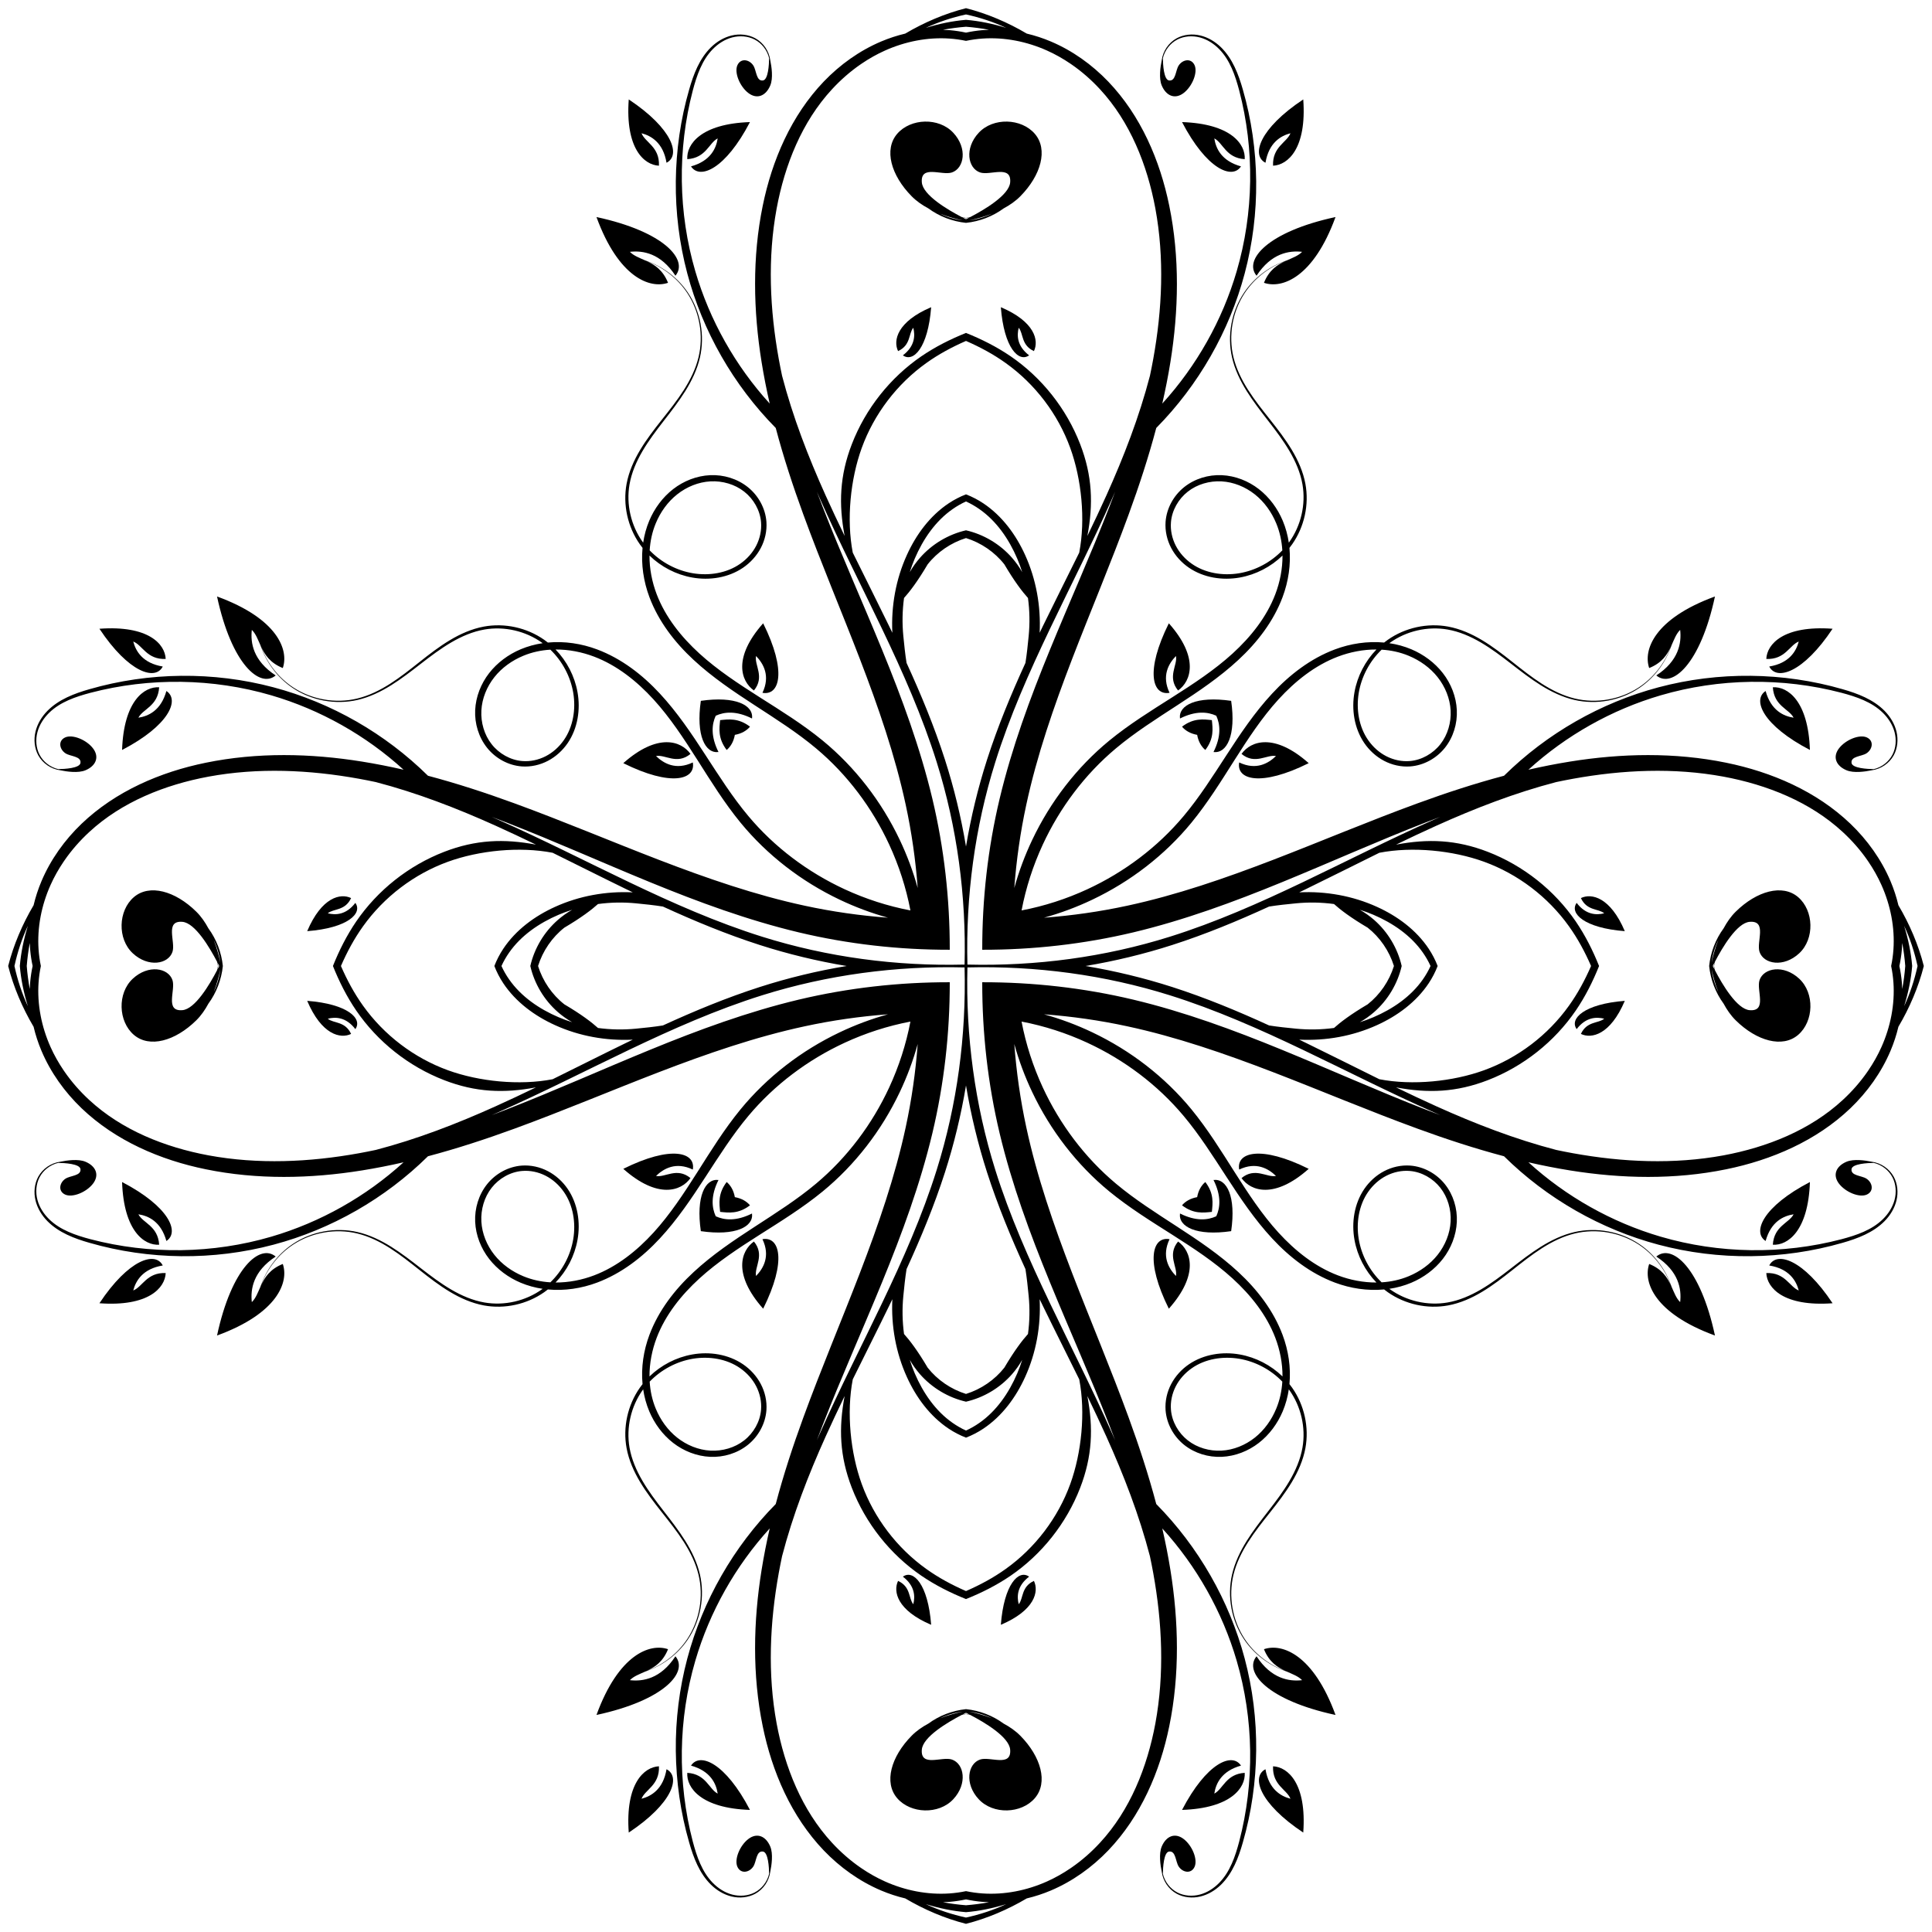 <?xml version="1.0" encoding="utf-8"?>

<!DOCTYPE svg PUBLIC "-//W3C//DTD SVG 1.1//EN" "http://www.w3.org/Graphics/SVG/1.1/DTD/svg11.dtd">
<svg version="1.1" id="Layer_1" xmlns="http://www.w3.org/2000/svg" xmlns:xlink="http://www.w3.org/1999/xlink" x="0px" y="0px"
	 viewBox="0 0 1613.667 1613.667" enable-background="new 0 0 1613.667 1613.667" xml:space="preserve">
<g>
	<path d="M1028.303,1028.303c4.212-28.954-3.682-44.191-14.746-42.742c6.647,13.284,5.576,23.194,2.306,30.302
		c-7.109,3.27-17.019,4.341-30.302-2.306C984.112,1024.621,999.349,1032.514,1028.303,1028.303z"/>
	<path d="M585.364,1028.303c28.954,4.212,44.191-3.682,42.742-14.746c-13.283,6.647-23.193,5.576-30.302,2.306
		c-3.27-7.109-4.341-17.019,2.306-30.302C589.046,984.112,581.153,999.349,585.364,1028.303z"/>
	<path d="M585.364,585.364c-4.212,28.954,3.682,44.191,14.746,42.742c-6.647-13.283-5.576-23.193-2.306-30.302
		c7.109-3.27,17.019-4.341,30.302,2.306C629.555,589.046,614.318,581.153,585.364,585.364z"/>
	<path d="M1028.303,585.364c-28.954-4.212-44.191,3.682-42.742,14.746c13.284-6.647,23.194-5.576,30.302-2.306
		c3.27,7.109,4.341,17.019-2.306,30.302C1024.621,629.555,1032.514,614.318,1028.303,585.364z"/>
	<path d="M1012.193,1012.193c0.72-7.079,1.93-15.238-5.476-24.937c-3.216,2.697-5.798,6.926-6.822,12.639
		c-5.713,1.023-9.941,3.606-12.639,6.822C996.955,1014.123,1005.114,1012.913,1012.193,1012.193z"/>
	<path d="M601.474,1012.193c7.079,0.72,15.238,1.93,24.937-5.476c-2.698-3.216-6.926-5.798-12.639-6.822
		c-1.023-5.713-3.606-9.941-6.822-12.639C599.544,996.955,600.754,1005.114,601.474,1012.193z"/>
	<path d="M601.474,601.474c-0.72,7.079-1.93,15.238,5.476,24.937c3.216-2.698,5.798-6.926,6.822-12.639
		c5.713-1.023,9.941-3.606,12.639-6.822C616.712,599.544,608.553,600.754,601.474,601.474z"/>
	<path d="M1012.193,601.474c-7.079-0.72-15.238-1.93-24.937,5.476c2.697,3.216,6.926,5.798,12.639,6.822
		c1.023,5.713,3.606,9.941,6.822,12.639C1014.123,616.712,1012.913,608.553,1012.193,601.474z"/>
	<path d="M983.968,576.709c11.009-7.808,17.639-27.556-7.716-56.112h-0
		c-19.929,40.028-13.825,60.654,0.593,58.06c-6.726-14.087-0.89-24.27,5.339-30.728
		C983.757,555.461,974.609,565.351,983.968,576.709z"/>
	<path d="M576.709,629.699c-7.808-11.009-27.556-17.639-56.112,7.716v0c40.028,19.929,60.654,13.825,58.06-0.593
		c-14.087,6.726-24.27,0.89-30.728-5.339C555.461,629.91,565.351,639.058,576.709,629.699z"/>
	<path d="M629.699,1036.958c-11.009,7.808-17.639,27.556,7.716,56.112h0
		c19.929-40.028,13.825-60.654-0.593-58.06c6.726,14.087,0.89,24.27-5.339,30.728
		C629.91,1058.206,639.058,1048.316,629.699,1036.958z"/>
	<path d="M1036.958,983.968c7.808,11.009,27.556,17.639,56.112-7.716v-0
		c-40.028-19.929-60.654-13.825-58.06,0.593c14.087-6.726,24.27-0.89,30.728,5.339
		C1058.206,983.757,1048.316,974.609,1036.958,983.968z"/>
	<path d="M1036.958,629.699c7.808-11.009,27.556-17.639,56.112,7.716v0
		c-40.028,19.929-60.654,13.825-58.06-0.593c14.087,6.726,24.27,0.89,30.728-5.339
		C1058.206,629.91,1048.316,639.058,1036.958,629.699z"/>
	<path d="M629.699,576.709c-11.009-7.808-17.639-27.556,7.716-56.112h0c19.929,40.028,13.825,60.654-0.593,58.06
		c6.726-14.087,0.89-24.27-5.339-30.728C629.91,555.461,639.058,565.351,629.699,576.709z"/>
	<path d="M576.709,983.968c-7.808,11.009-27.556,17.639-56.112-7.716v-0
		c40.028-19.929,60.654-13.825,58.06,0.593c-14.087-6.726-24.27-0.89-30.728,5.339
		C555.461,983.757,565.351,974.609,576.709,983.968z"/>
	<path d="M983.968,1036.958c11.009,7.808,17.639,27.556-7.716,56.112h-0
		c-19.929-40.028-13.825-60.654,0.593-58.06c-6.726,14.087-0.89,24.27,5.339,30.728
		C983.757,1058.206,974.609,1048.316,983.968,1036.958z"/>
	<path d="M863.561,293.25c4.28-8.811,0.841-24.584-27.623-36.665h-0c2.606,33.963,14.957,46.436,23.612,40.206
		c-10.155-7.735-10.302-16.61-8.696-23.014C854.924,278.534,852.728,288.221,863.561,293.25z"/>
	<path d="M293.25,750.106c-8.811-4.28-24.584-0.841-36.665,27.623v0c33.963-2.606,46.436-14.957,40.206-23.612
		c-7.735,10.155-16.61,10.302-23.014,8.696C278.534,758.743,288.221,760.939,293.25,750.106z"/>
	<path d="M750.106,1320.417c-4.28,8.811-0.841,24.584,27.623,36.665h0
		c-2.606-33.963-14.957-46.436-23.612-40.206c10.155,7.735,10.302,16.61,8.696,23.014
		C758.743,1335.133,760.939,1325.446,750.106,1320.417z"/>
	<path d="M1320.417,863.561c8.811,4.28,24.584,0.841,36.665-27.623v-0
		c-33.963,2.606-46.436,14.957-40.206,23.612c7.735-10.155,16.61-10.302,23.014-8.696
		C1335.133,854.924,1325.446,852.728,1320.417,863.561z"/>
	<path d="M1320.417,750.106c8.811-4.28,24.584-0.841,36.665,27.623v0
		c-33.963-2.606-46.436-14.957-40.206-23.612c7.735,10.155,16.61,10.302,23.014,8.696
		C1335.133,758.743,1325.446,760.939,1320.417,750.106z"/>
	<path d="M750.106,293.25c-4.28-8.811-0.841-24.584,27.623-36.665h0
		c-2.606,33.963-14.957,46.436-23.612,40.206c10.155-7.735,10.302-16.61,8.696-23.014
		C758.743,278.534,760.939,288.221,750.106,293.25z"/>
	<path d="M293.25,863.561c-8.811,4.28-24.584,0.841-36.665-27.623v-0
		c33.963,2.606,46.436,14.957,40.206,23.612c-7.735-10.155-16.61-10.302-23.014-8.696
		C278.534,854.924,288.221,852.728,293.25,863.561z"/>
	<path d="M863.561,1320.417c4.28,8.811,0.841,24.584-27.623,36.665h-0
		c2.606-33.963,14.957-46.436,23.612-40.206c-10.155,7.735-10.302,16.61-8.696,23.014
		C854.924,1335.133,852.728,1325.446,863.561,1320.417z"/>
	<path d="M828.636,178.479c-6.032,2.858-12.511,4.755-19.109,5.606C814.499,183.05,821.424,181.295,828.636,178.479z
		 M178.479,785.031c2.858,6.031,4.755,12.511,5.606,19.109C183.05,799.168,181.295,792.243,178.479,785.031z
		 M785.031,1435.188c6.031-2.858,12.511-4.755,19.109-5.606C799.168,1430.617,792.243,1432.372,785.031,1435.188z
		 M1435.188,828.636c-2.858-6.032-4.755-12.511-5.606-19.109C1430.617,814.499,1432.372,821.424,1435.188,828.636z
		 M1429.582,804.14c0.851-6.598,2.748-13.078,5.606-19.109C1432.372,792.243,1430.617,799.168,1429.582,804.14z
		 M804.14,184.085c-6.598-0.851-13.078-2.748-19.109-5.606C792.243,181.295,799.168,183.05,804.14,184.085z
		 M184.085,809.527c-0.851,6.598-2.748,13.078-5.606,19.109C181.295,821.424,183.05,814.499,184.085,809.527z
		 M809.527,1429.582c6.598,0.851,13.078,2.748,19.109,5.606C821.424,1432.372,814.499,1430.617,809.527,1429.582z
		 M806.833,182.246c0.944-0.168,1.884-0.358,2.82-0.568c-1.018,0.524-1.965,1.001-2.82,1.425
		c-0.855-0.424-1.801-0.9-2.82-1.425C804.949,181.888,805.889,182.077,806.833,182.246z M1431.421,806.833
		c0.168,0.944,0.358,1.884,0.568,2.82c-0.524-1.018-1.001-1.965-1.425-2.82c0.424-0.855,0.9-1.801,1.425-2.82
		C1431.779,804.949,1431.59,805.889,1431.421,806.833z M806.833,1431.421c-0.944,0.168-1.884,0.358-2.82,0.568
		c1.018-0.524,1.965-1.001,2.82-1.425c0.855,0.424,1.801,0.9,2.82,1.425
		C808.718,1431.779,807.778,1431.59,806.833,1431.421z M182.246,806.833c-0.168-0.944-0.358-1.884-0.568-2.82
		c0.524,1.018,1.001,1.965,1.425,2.82c-0.424,0.855-0.9,1.801-1.425,2.82
		C181.888,808.718,182.077,807.778,182.246,806.833z M1034.918,478.81L1034.918,478.81
		c-13.676,2.26-28.375-0.105-39.537-7.952h-0c-5.593-3.913-10.293-9.126-13.367-15.149c0,0,0,0,0-0
		c-3.074-6.017-4.549-12.876-3.992-19.541c0.792-9.913,6.218-19.383,14.064-25.535
		c7.855-6.175,18.181-9.123,28.196-8.576c10.033,0.54,19.842,4.565,27.764,10.831
		c7.934,6.271,14.029,14.831,17.914,24.239c2.974,7.161,4.606,14.794,5.08,22.558
		C1061.424,469.671,1048.542,476.538,1034.918,478.81z M478.81,578.749L478.81,578.749
		c2.26,13.676-0.105,28.375-7.952,39.537l0,0c-3.913,5.594-9.126,10.293-15.149,13.367c0,0,0,0-0,0
		c-6.017,3.074-12.876,4.549-19.541,3.992c-9.913-0.792-19.383-6.218-25.535-14.064
		c-6.175-7.855-9.123-18.181-8.576-28.196c0.54-10.033,4.565-19.842,10.831-27.764
		c6.271-7.934,14.831-14.029,24.239-17.914c7.161-2.974,14.794-4.606,22.558-5.08
		C469.671,552.243,476.538,565.125,478.81,578.749z M578.749,1134.857L578.749,1134.857
		c13.676-2.26,28.375,0.105,39.537,7.952l0,0c5.594,3.913,10.293,9.126,13.367,15.149c0,0,0,0,0,0
		c3.074,6.017,4.549,12.876,3.992,19.541c-0.792,9.913-6.218,19.383-14.064,25.535
		c-7.855,6.175-18.181,9.123-28.196,8.576c-10.033-0.54-19.842-4.565-27.764-10.831
		c-7.934-6.271-14.029-14.831-17.914-24.239c-2.974-7.161-4.606-14.794-5.08-22.558
		C552.243,1143.996,565.125,1137.129,578.749,1134.857z M1134.857,1034.918L1134.857,1034.918
		c-2.26-13.676,0.105-28.375,7.952-39.537v-0c3.913-5.593,9.126-10.293,15.149-13.367c0,0,0,0,0,0
		c6.017-3.074,12.876-4.549,19.541-3.992c9.913,0.792,19.383,6.218,25.535,14.064
		c6.175,7.855,9.123,18.181,8.576,28.196c-0.54,10.033-4.565,19.842-10.831,27.764
		c-6.271,7.934-14.831,14.029-24.239,17.914c-7.161,2.974-14.794,4.606-22.558,5.08
		C1143.996,1061.424,1137.129,1048.542,1134.857,1034.918z M1153.983,542.628c7.763,0.474,15.397,2.106,22.558,5.08
		c9.408,3.885,17.967,9.98,24.239,17.914c6.266,7.922,10.291,17.731,10.831,27.764
		c0.546,10.015-2.401,20.341-8.576,28.196c-6.152,7.846-15.622,13.272-25.535,14.064
		c-6.665,0.557-13.524-0.918-19.541-3.992c-0,0-0,0-0,0c-6.023-3.074-11.236-7.774-15.149-13.367l0,0
		c-7.847-11.162-10.212-25.862-7.952-39.537v-0C1137.129,565.125,1143.996,552.243,1153.983,542.628z
		 M542.628,459.683c0.474-7.763,2.106-15.397,5.08-22.558c3.885-9.408,9.98-17.968,17.914-24.239
		c7.922-6.266,17.731-10.291,27.764-10.831c10.015-0.546,20.341,2.401,28.196,8.576
		c7.846,6.152,13.272,15.622,14.064,25.535c0.557,6.665-0.918,13.524-3.992,19.541c0,0,0,0,0,0
		c-3.074,6.023-7.774,11.236-13.367,15.149l0,0c-11.162,7.847-25.862,10.212-39.537,7.952h-0
		C565.125,476.538,552.243,469.671,542.628,459.683z M459.683,1071.039c-7.763-0.474-15.397-2.106-22.558-5.08
		c-9.408-3.885-17.968-9.98-24.239-17.914c-6.266-7.922-10.291-17.731-10.831-27.764
		c-0.546-10.015,2.401-20.341,8.576-28.196c6.152-7.846,15.622-13.272,25.535-14.064
		c6.665-0.557,13.524,0.918,19.541,3.992c0,0,0,0,0,0c6.023,3.074,11.236,7.774,15.149,13.367v0
		c7.847,11.162,10.212,25.862,7.952,39.537l0,0C476.538,1048.542,469.671,1061.424,459.683,1071.039z
		 M1071.039,1153.983c-0.474,7.763-2.106,15.397-5.08,22.558c-3.885,9.408-9.98,17.967-17.914,24.239
		c-7.922,6.266-17.731,10.291-27.764,10.831c-10.015,0.546-20.341-2.401-28.196-8.576
		c-7.846-6.152-13.272-15.622-14.064-25.535c-0.557-6.665,0.918-13.524,3.992-19.541c0-0,0-0,0-0
		c3.074-6.023,7.774-11.236,13.367-15.149h0c11.162-7.847,25.862-10.212,39.537-7.952l0,0
		C1048.542,1137.129,1061.424,1143.996,1071.039,1153.983z M806.833,12.069c11.654,2.553,22.986,6.262,33.567,11.211
		c-11.072-3.431-22.351-5.785-33.567-6.72c-11.216,0.935-22.495,3.289-33.567,6.72
		C783.847,18.33,795.18,14.621,806.833,12.069z M12.069,806.833c2.553-11.654,6.262-22.986,11.211-33.567
		c-3.431,11.072-5.785,22.351-6.72,33.567c0.935,11.216,3.289,22.495,6.72,33.567
		C18.33,829.819,14.621,818.487,12.069,806.833z M806.833,1601.599c-11.654-2.553-22.986-6.262-33.567-11.211
		c11.072,3.431,22.351,5.785,33.567,6.72c11.216-0.935,22.495-3.289,33.567-6.72
		C829.819,1595.336,818.487,1599.046,806.833,1601.599z M1601.599,806.833c-2.553,11.654-6.262,22.986-11.211,33.567
		c3.431-11.072,5.785-22.351,6.72-33.567c-0.935-11.216-3.289-22.495-6.72-33.567
		C1595.336,783.847,1599.046,795.18,1601.599,806.833z M806.833,22.336c6.402,0.492,12.832,1.339,19.219,2.526
		c-1.995,0.07-3.989,0.191-5.98,0.368c-4.449,0.397-8.875,1.073-13.239,2.023
		c-4.365-0.95-8.79-1.626-13.239-2.023c-1.99-0.177-3.985-0.298-5.98-0.368
		C794.002,23.675,800.432,22.828,806.833,22.336z M22.336,806.833c0.492-6.402,1.339-12.832,2.526-19.219
		c0.07,1.995,0.191,3.989,0.368,5.98c0.397,4.449,1.073,8.875,2.023,13.239c-0.95,4.365-1.626,8.79-2.023,13.239
		c-0.177,1.99-0.298,3.985-0.368,5.98C23.675,819.665,22.828,813.235,22.336,806.833z M806.833,1591.33
		c-6.402-0.492-12.832-1.339-19.219-2.525c1.995-0.07,3.989-0.191,5.98-0.368
		c4.449-0.397,8.875-1.073,13.239-2.023c4.365,0.95,8.79,1.626,13.239,2.023c1.99,0.177,3.985,0.298,5.98,0.368
		C819.665,1589.992,813.235,1590.839,806.833,1591.33z M1591.33,806.833c-0.492,6.402-1.339,12.832-2.525,19.219
		c-0.07-1.995-0.191-3.989-0.368-5.98c-0.397-4.449-1.073-8.875-2.023-13.239
		c0.95-4.365,1.626-8.79,2.023-13.239c0.177-1.99,0.298-3.985,0.368-5.98
		C1589.992,794.002,1590.839,800.432,1591.33,806.833z M806.833,186.134c11.338-1.18,22.334-5.377,31.474-12.088
		c5.063-2.718,9.897-6.045,13.902-10.105c17.332-17.569,23.337-39.136,12.107-52.177
		c-11.231-13.04-34.762-13.887-46.867-0.86s-9.062,29.669,1.149,33.132c8.338,2.828,26.346-6.675,25.125,8.291
		c-0.867,10.634-21.531,22.839-33.423,29.015c-1.149,0.263-2.305,0.495-3.467,0.695
		c-1.161-0.2-2.318-0.432-3.467-0.695c-11.893-6.176-32.557-18.381-33.423-29.015
		c-1.221-14.966,16.788-5.463,25.125-8.291c10.21-3.463,13.253-20.105,1.149-33.132s-35.636-12.181-46.867,0.86
		c-11.231,13.04-5.225,34.608,12.107,52.177c4.006,4.06,8.839,7.388,13.902,10.105
		C784.499,180.757,795.495,184.954,806.833,186.134z M186.134,806.833c-1.18-11.338-5.377-22.334-12.088-31.474
		c-2.718-5.063-6.045-9.897-10.105-13.902c-17.569-17.332-39.136-23.337-52.177-12.107
		c-13.04,11.231-13.887,34.762-0.86,46.867s29.669,9.062,33.132-1.149c2.828-8.338-6.675-26.346,8.291-25.125
		c10.634,0.867,22.839,21.531,29.015,33.423c0.263,1.149,0.495,2.305,0.695,3.467
		c-0.2,1.161-0.432,2.318-0.695,3.467c-6.176,11.893-18.381,32.557-29.015,33.423
		c-14.966,1.221-5.463-16.788-8.291-25.125c-3.463-10.21-20.105-13.253-33.132-1.149s-12.181,35.636,0.86,46.867
		c13.04,11.231,34.608,5.225,52.177-12.107c4.06-4.006,7.388-8.839,10.105-13.902
		C180.757,829.168,184.954,818.171,186.134,806.833z M806.833,1427.533c-11.338,1.18-22.334,5.377-31.474,12.088
		c-5.063,2.718-9.897,6.045-13.902,10.105c-17.332,17.569-23.337,39.136-12.107,52.177s34.762,13.887,46.867,0.86
		s9.062-29.669-1.149-33.132c-8.338-2.828-26.346,6.675-25.125-8.291c0.867-10.634,21.531-22.839,33.423-29.015
		c1.149-0.263,2.305-0.495,3.467-0.695c1.161,0.2,2.318,0.432,3.467,0.695
		c11.893,6.176,32.557,18.382,33.423,29.015c1.221,14.966-16.788,5.463-25.125,8.291
		c-10.21,3.463-13.253,20.105-1.149,33.132s35.636,12.181,46.867-0.86s5.225-34.608-12.107-52.177
		c-4.006-4.06-8.839-7.388-13.902-10.105C829.168,1432.91,818.171,1428.713,806.833,1427.533z M1427.533,806.833
		c1.18,11.338,5.377,22.334,12.088,31.474c2.718,5.063,6.045,9.897,10.105,13.902
		c17.569,17.332,39.136,23.337,52.177,12.107s13.887-34.762,0.86-46.867s-29.669-9.062-33.132,1.149
		c-2.828,8.338,6.675,26.346-8.291,25.125c-10.634-0.867-22.839-21.531-29.015-33.423
		c-0.263-1.149-0.495-2.305-0.695-3.467c0.2-1.161,0.432-2.318,0.695-3.467
		c6.176-11.893,18.382-32.557,29.015-33.423c14.966-1.221,5.463,16.788,8.291,25.125
		c3.463,10.21,20.105,13.253,33.132,1.149s12.181-35.636-0.86-46.867s-34.608-5.225-52.177,12.107
		c-4.06,4.006-7.388,8.839-10.105,13.902C1432.91,784.499,1428.713,795.495,1427.533,806.833z M806.833,34.13
		c4.552-0.956,9.168-1.597,13.796-1.917c18.36-1.272,36.979,2.456,53.783,9.966c0,0,0,0,0,0
		c6.913,3.089,13.521,6.831,19.783,11.1c0.259,0.189,0.524,0.373,0.781,0.564l0.005-0.001l0.025-0.013
		c8.656,5.994,16.63,13.007,23.771,20.757c25.055,27.105,39.406,62.974,46.222,99.586
		c7.642,41.359,5.744,84.183-1.797,125.783c-0.845,4.649-1.762,9.283-2.741,13.906
		c-8.952,34.327-21.812,67.624-36.432,100.058c-5.103,11.317-10.409,22.547-15.823,33.733
		c5.066-26.692,4.154-50.326-5.997-76.618c-11.481-29.71-32.071-55.658-58.204-73.526
		c-11.674-7.948-24.201-14.236-37.172-19.429c-12.972,5.193-25.499,11.48-37.172,19.429
		c-26.132,17.868-46.723,43.816-58.204,73.526c-10.151,26.291-11.063,49.926-5.997,76.618
		c-5.415-11.186-10.72-22.415-15.823-33.733c-14.62-32.434-27.48-65.731-36.432-100.058
		c-0.979-4.622-1.897-9.257-2.741-13.906c-7.541-41.601-9.439-84.424-1.797-125.783
		c6.816-36.612,21.167-72.481,46.222-99.586c7.141-7.75,15.115-14.764,23.771-20.757l0.025,0.013l0.005,0.001
		c0.257-0.191,0.522-0.375,0.781-0.564c6.262-4.269,12.87-8.011,19.783-11.1c0,0,0,0,0,0
		c16.804-7.509,35.423-11.237,53.783-9.966C797.665,32.533,802.281,33.174,806.833,34.13z M34.13,806.833
		c-0.956-4.552-1.597-9.168-1.917-13.796c-1.272-18.36,2.456-36.979,9.966-53.783c0-0,0-0,0-0
		c3.089-6.913,6.831-13.521,11.1-19.783c0.189-0.259,0.373-0.524,0.564-0.781l-0.001-0.005l-0.013-0.025
		c5.994-8.656,13.007-16.63,20.757-23.771c27.105-25.055,62.974-39.406,99.586-46.222
		c41.359-7.642,84.183-5.744,125.783,1.797c4.649,0.845,9.283,1.762,13.906,2.741
		c34.327,8.951,67.624,21.812,100.058,36.432c11.317,5.103,22.547,10.409,33.733,15.823
		c-26.692-5.066-50.326-4.154-76.618,5.997c-29.71,11.481-55.658,32.071-73.526,58.204
		c-7.948,11.674-14.236,24.201-19.429,37.172c5.193,12.972,11.48,25.499,19.429,37.172
		c17.868,26.132,43.816,46.723,73.526,58.204c26.291,10.151,49.926,11.063,76.618,5.997
		c-11.186,5.415-22.415,10.72-33.733,15.823c-32.434,14.62-65.731,27.48-100.058,36.432
		c-4.622,0.979-9.257,1.897-13.906,2.741c-41.601,7.541-84.424,9.439-125.783,1.797
		c-36.612-6.816-72.481-21.167-99.586-46.222c-7.75-7.141-14.764-15.115-20.757-23.771l0.013-0.025l0.001-0.005
		c-0.191-0.257-0.375-0.522-0.564-0.781c-4.269-6.262-8.011-12.87-11.1-19.783c0,0,0,0,0-0
		c-7.509-16.804-11.237-35.423-9.966-53.783C32.533,816.002,33.174,811.385,34.13,806.833z M806.833,1579.537
		c-4.552,0.956-9.168,1.597-13.796,1.917c-18.36,1.272-36.979-2.456-53.783-9.966c-0,0-0,0-0,0
		c-6.913-3.089-13.521-6.831-19.783-11.1c-0.259-0.189-0.524-0.373-0.781-0.564l-0.005,0.001l-0.025,0.013
		c-8.656-5.994-16.63-13.007-23.771-20.757c-25.055-27.105-39.406-62.974-46.222-99.586
		c-7.642-41.359-5.744-84.183,1.797-125.783c0.845-4.649,1.762-9.283,2.741-13.906
		c8.951-34.327,21.812-67.624,36.432-100.058c5.103-11.317,10.409-22.547,15.823-33.733
		c-5.066,26.691-4.154,50.326,5.997,76.618c11.481,29.71,32.071,55.658,58.204,73.526
		c11.674,7.948,24.201,14.236,37.172,19.429c12.972-5.193,25.499-11.48,37.172-19.429
		c26.132-17.868,46.723-43.816,58.204-73.526c10.151-26.291,11.063-49.926,5.997-76.618
		c5.415,11.186,10.72,22.415,15.823,33.733c14.62,32.434,27.48,65.731,36.432,100.058
		c0.979,4.623,1.897,9.257,2.741,13.906c7.541,41.601,9.439,84.424,1.797,125.783
		c-6.816,36.612-21.167,72.481-46.222,99.586c-7.141,7.75-15.115,14.764-23.771,20.757l-0.025-0.013l-0.005-0.001
		c-0.257,0.191-0.522,0.375-0.781,0.564c-6.262,4.269-12.87,8.011-19.783,11.1c0,0,0,0-0,0
		c-16.804,7.509-35.423,11.237-53.783,9.966C816.002,1581.133,811.385,1580.493,806.833,1579.537z M1579.537,806.833
		c0.956,4.552,1.597,9.168,1.917,13.796c1.272,18.36-2.456,36.979-9.966,53.783c0,0,0,0,0,0
		c-3.089,6.913-6.831,13.521-11.1,19.783c-0.189,0.259-0.373,0.524-0.564,0.781l0.001,0.005l0.013,0.025
		c-5.994,8.656-13.007,16.63-20.757,23.771c-27.105,25.055-62.974,39.406-99.586,46.222
		c-41.359,7.642-84.183,5.744-125.783-1.797c-4.649-0.845-9.283-1.762-13.906-2.741
		c-34.327-8.952-67.624-21.812-100.058-36.432c-11.317-5.103-22.547-10.409-33.733-15.823
		c26.691,5.066,50.326,4.154,76.618-5.997c29.71-11.481,55.658-32.071,73.526-58.204
		c7.948-11.674,14.236-24.201,19.429-37.172c-5.193-12.972-11.48-25.499-19.429-37.172
		c-17.868-26.132-43.816-46.723-73.526-58.204c-26.291-10.151-49.926-11.063-76.618-5.997
		c11.186-5.415,22.415-10.72,33.733-15.823c32.434-14.62,65.731-27.48,100.058-36.432
		c4.623-0.979,9.257-1.897,13.906-2.741c41.601-7.541,84.424-9.439,125.783-1.797
		c36.612,6.816,72.481,21.167,99.586,46.222c7.75,7.141,14.764,15.115,20.757,23.771l-0.013,0.025l-0.001,0.005
		c0.191,0.257,0.375,0.522,0.564,0.781c4.269,6.262,8.011,12.87,11.1,19.783c0,0,0,0,0,0
		c7.509,16.804,11.237,35.423,9.966,53.783C1581.133,797.665,1580.493,802.281,1579.537,806.833z M806.833,284.759
		c11.704,5.092,22.884,11.102,33.174,18.477c24.594,17.549,43.66,42.696,53.901,70.912
		c9.435,25.971,12.87,59.709,7.502,87.422c-10.028,20.378-20.298,40.67-30.255,61.142v0
		c-0.939,1.93-1.874,3.863-2.807,5.797c1.084-22.227-2.921-44.684-12.1-64.885
		c-7.691-17.018-19.248-32.757-34.948-43.23c-4.529-3.01-9.385-5.544-14.467-7.491
		c-5.081,1.947-9.938,4.481-14.467,7.491c-15.7,10.473-27.258,26.212-34.948,43.23
		c-9.179,20.201-13.183,42.658-12.1,64.885c-0.933-1.934-1.868-3.867-2.807-5.797v-0
		c-9.957-20.473-20.227-40.765-30.255-61.142c-5.367-27.713-1.933-61.451,7.502-87.422
		c10.241-28.216,29.307-53.363,53.901-70.912C783.949,295.861,795.129,289.851,806.833,284.759z M284.759,806.833
		c5.092-11.704,11.102-22.884,18.477-33.174c17.549-24.593,42.696-43.66,70.912-53.901
		c25.971-9.435,59.709-12.87,87.422-7.502c20.378,10.028,40.67,20.298,61.142,30.255h0
		c1.93,0.939,3.863,1.874,5.797,2.807c-22.227-1.084-44.684,2.921-64.885,12.1
		c-17.018,7.691-32.757,19.248-43.23,34.948c-3.01,4.529-5.544,9.386-7.491,14.467
		c1.947,5.081,4.481,9.938,7.491,14.467c10.473,15.7,26.212,27.258,43.23,34.948
		c20.201,9.178,42.658,13.183,64.885,12.1c-1.934,0.933-3.867,1.868-5.797,2.807h-0
		c-20.473,9.957-40.765,20.227-61.142,30.255c-27.713,5.367-61.451,1.933-87.422-7.502
		c-28.216-10.241-53.363-29.307-70.912-53.901C295.861,829.717,289.851,818.538,284.759,806.833z M806.833,1328.908
		c-11.704-5.092-22.884-11.102-33.174-18.477c-24.593-17.549-43.66-42.696-53.901-70.912
		c-9.435-25.971-12.87-59.709-7.502-87.422c10.028-20.378,20.298-40.67,30.255-61.142l0,0
		c0.939-1.93,1.874-3.863,2.807-5.797c-1.084,22.227,2.921,44.684,12.1,64.885
		c7.691,17.018,19.248,32.757,34.948,43.23c4.529,3.01,9.386,5.544,14.467,7.491
		c5.081-1.947,9.938-4.481,14.467-7.491c15.7-10.473,27.258-26.212,34.948-43.23
		c9.178-20.201,13.183-42.658,12.1-64.885c0.933,1.934,1.868,3.867,2.807,5.797l0,0
		c9.957,20.473,20.227,40.765,30.255,61.142c5.367,27.713,1.933,61.451-7.502,87.422
		c-10.241,28.216-29.307,53.363-53.901,70.912C829.717,1317.805,818.538,1323.816,806.833,1328.908z M1328.908,806.833
		c-5.092,11.704-11.102,22.884-18.477,33.174c-17.549,24.594-42.696,43.66-70.912,53.901
		c-25.971,9.435-59.709,12.87-87.422,7.502c-20.378-10.028-40.67-20.298-61.142-30.255l0,0
		c-1.93-0.939-3.863-1.874-5.797-2.807c22.227,1.084,44.684-2.921,64.885-12.1
		c17.018-7.691,32.757-19.248,43.23-34.948c3.01-4.529,5.544-9.385,7.491-14.467
		c-1.947-5.081-4.481-9.938-7.491-14.467c-10.473-15.7-26.212-27.258-43.23-34.948
		c-20.201-9.179-42.658-13.183-64.885-12.1c1.934-0.933,3.867-1.868,5.797-2.807l0,0
		c20.473-9.957,40.765-20.227,61.142-30.255c27.713-5.367,61.451-1.933,87.422,7.502
		c28.216,10.241,53.363,29.307,70.912,53.901C1317.805,783.949,1323.816,795.129,1328.908,806.833z M806.833,418.829
		c3.911,1.774,7.656,3.93,11.177,6.395c14.325,9.988,24.667,25.078,31.606,41.318
		c1.577,3.712,2.967,7.5,4.175,11.344c-2.421-4.254-5.255-8.262-8.47-11.939
		c-10.106-11.541-23.777-19.642-38.488-23.016c-14.711,3.374-28.382,11.475-38.488,23.016
		c-3.214,3.677-6.049,7.685-8.47,11.939c1.208-3.844,2.598-7.632,4.175-11.344
		c6.939-16.24,17.281-31.33,31.606-41.318C799.177,422.76,802.923,420.603,806.833,418.829z M418.829,806.833
		c1.774-3.911,3.93-7.656,6.395-11.177c9.988-14.325,25.078-24.667,41.318-31.606
		c3.712-1.577,7.5-2.967,11.344-4.175c-4.254,2.421-8.262,5.255-11.939,8.47
		c-11.541,10.106-19.642,23.777-23.016,38.488c3.374,14.711,11.475,28.382,23.016,38.488
		c3.677,3.214,7.685,6.049,11.939,8.47c-3.844-1.208-7.632-2.598-11.344-4.175
		c-16.24-6.939-31.33-17.281-41.318-31.606C422.76,814.49,420.603,810.744,418.829,806.833z M806.833,1194.837
		c-3.911-1.774-7.656-3.93-11.177-6.395c-14.325-9.988-24.667-25.078-31.606-41.318
		c-1.577-3.712-2.967-7.5-4.175-11.344c2.421,4.254,5.255,8.262,8.47,11.939
		c10.106,11.541,23.777,19.642,38.488,23.016c14.711-3.374,28.382-11.475,38.488-23.016
		c3.214-3.677,6.049-7.685,8.47-11.939c-1.208,3.844-2.598,7.632-4.175,11.344
		c-6.939,16.24-17.281,31.33-31.606,41.318C814.49,1190.907,810.744,1193.064,806.833,1194.837z M1194.837,806.833
		c-1.774,3.911-3.93,7.656-6.395,11.177c-9.988,14.325-25.078,24.667-41.318,31.606
		c-3.712,1.577-7.5,2.967-11.344,4.175c4.254-2.421,8.262-5.255,11.939-8.47
		c11.541-10.106,19.642-23.777,23.016-38.488c-3.374-14.711-11.475-28.382-23.016-38.488
		c-3.677-3.214-7.685-6.049-11.939-8.47c3.844,1.208,7.632,2.598,11.344,4.175
		c16.24,6.939,31.33,17.281,41.318,31.606C1190.907,799.177,1193.064,802.923,1194.837,806.833z M806.833,449.406
		c12.624,3.926,23.976,11.729,32.013,21.938c8.501,14.409,15.105,22.981,19.745,28.114
		c1.43,10.511,1.617,21.192,0.588,31.724c-0.737,7.488-1.507,15.06-2.693,22.502
		c-12.068,26.321-23.171,53.13-32.067,80.787c-7.624,23.724-13.475,47.994-17.586,72.564
		c-4.111-24.57-9.963-48.84-17.586-72.564c-8.897-27.657-19.999-54.466-32.067-80.787
		c-1.186-7.442-1.956-15.014-2.693-22.502c-1.028-10.531-0.841-21.213,0.588-31.724
		c4.64-5.133,11.244-13.706,19.745-28.114C782.858,461.135,794.209,453.332,806.833,449.406z M449.406,806.833
		c3.926-12.624,11.729-23.975,21.938-32.013c14.409-8.501,22.981-15.105,28.114-19.745
		c10.511-1.43,21.192-1.617,31.724-0.588c7.488,0.737,15.06,1.507,22.502,2.693
		c26.321,12.068,53.13,23.171,80.787,32.067c23.724,7.624,47.994,13.475,72.564,17.586
		c-24.57,4.111-48.84,9.963-72.564,17.586c-27.657,8.897-54.466,19.999-80.787,32.067
		c-7.442,1.186-15.014,1.956-22.502,2.693c-10.531,1.028-21.213,0.841-31.724-0.588
		c-5.133-4.64-13.706-11.244-28.114-19.745C461.135,830.809,453.332,819.458,449.406,806.833z M806.833,1164.261
		c-12.624-3.926-23.975-11.729-32.013-21.938c-8.501-14.409-15.105-22.981-19.745-28.114
		c-1.43-10.511-1.617-21.192-0.588-31.724c0.737-7.488,1.507-15.06,2.693-22.502
		c12.068-26.321,23.171-53.13,32.067-80.787c7.624-23.724,13.475-47.994,17.586-72.564
		c4.111,24.57,9.963,48.84,17.586,72.564c8.897,27.657,19.999,54.466,32.067,80.787
		c1.186,7.442,1.956,15.014,2.693,22.502c1.028,10.531,0.841,21.213-0.588,31.724
		c-4.64,5.133-11.244,13.706-19.745,28.114C830.809,1152.532,819.458,1160.335,806.833,1164.261z M1164.261,806.833
		c-3.926,12.624-11.729,23.976-21.938,32.013c-14.409,8.501-22.981,15.105-28.114,19.745
		c-10.511,1.43-21.192,1.617-31.724,0.588c-7.488-0.737-15.06-1.507-22.502-2.693
		c-26.321-12.068-53.13-23.171-80.787-32.067c-23.724-7.624-47.994-13.475-72.564-17.586
		c24.57-4.111,48.84-9.963,72.564-17.586c27.657-8.897,54.466-19.999,80.787-32.067
		c7.442-1.186,15.014-1.956,22.502-2.693c10.531-1.028,21.213-0.841,31.724,0.588
		c5.133,4.64,13.706,11.244,28.114,19.745C1152.532,782.858,1160.335,794.209,1164.261,806.833z M808.021,805.646
		c-1.438-57.12,6.154-114.474,23.253-168.998c11.953-38.152,28.26-74.92,45.575-111.189
		c17.362-36.357,35.789-72.322,52.154-109.319c0.802-1.813,1.598-3.631,2.389-5.45
		c-1.577,4.216-3.182,8.423-4.812,12.62l-0,0c-15.578,40.055-33.315,79.478-49.796,119.743
		c-16.453,40.139-31.638,81.259-41.87,124.118c-9.808,41.246-14.59,83.652-14.516,126.097
		c42.445,0.074,84.851-4.708,126.097-14.516c42.858-10.232,83.978-25.418,124.118-41.87
		c40.266-16.482,79.688-34.219,119.743-49.796l0,0c4.197-1.631,8.404-3.235,12.62-4.812
		c-1.819,0.791-3.636,1.587-5.45,2.389c-36.997,16.366-72.962,34.792-109.319,52.154
		c-36.269,17.314-73.037,33.622-111.189,45.575C922.495,799.492,865.141,807.085,808.021,805.646z M805.646,805.646
		c-57.12,1.438-114.474-6.154-168.998-23.253c-38.152-11.953-74.92-28.26-111.189-45.575
		c-36.357-17.362-72.322-35.789-109.319-52.154c-1.813-0.802-3.631-1.598-5.45-2.389
		c4.216,1.577,8.423,3.182,12.62,4.812h0c40.055,15.578,79.478,33.315,119.743,49.796
		c40.139,16.453,81.259,31.638,124.118,41.87c41.246,9.808,83.652,14.59,126.097,14.516
		c0.074-42.445-4.708-84.851-14.516-126.097c-10.232-42.858-25.418-83.978-41.87-124.118
		c-16.482-40.266-34.219-79.688-49.796-119.743v-0c-1.631-4.197-3.235-8.404-4.812-12.62
		c0.791,1.819,1.587,3.636,2.389,5.45c16.366,36.997,34.792,72.962,52.154,109.319
		c17.314,36.269,33.622,73.037,45.575,111.189C799.492,691.172,807.085,748.525,805.646,805.646z M805.646,808.021
		c1.438,57.121-6.154,114.474-23.253,168.998c-11.953,38.152-28.26,74.92-45.575,111.189
		c-17.362,36.357-35.789,72.322-52.154,109.319c-0.802,1.813-1.598,3.631-2.389,5.45
		c1.577-4.216,3.182-8.423,4.812-12.62l0,0c15.578-40.055,33.315-79.478,49.796-119.743
		c16.453-40.139,31.638-81.259,41.87-124.118c9.808-41.246,14.59-83.652,14.516-126.097
		c-42.445-0.074-84.851,4.708-126.097,14.516c-42.858,10.232-83.978,25.418-124.118,41.87
		c-40.266,16.482-79.688,34.219-119.743,49.796l-0,0c-4.197,1.631-8.404,3.235-12.62,4.812
		c1.819-0.791,3.636-1.587,5.45-2.389c36.997-16.366,72.962-34.792,109.319-52.154
		c36.269-17.314,73.037-33.622,111.189-45.575C691.172,814.175,748.525,806.582,805.646,808.021z M808.021,808.021
		c57.121-1.438,114.474,6.154,168.998,23.253c38.152,11.953,74.92,28.26,111.189,45.575
		c36.357,17.362,72.322,35.789,109.319,52.154c1.813,0.802,3.631,1.598,5.45,2.389
		c-4.216-1.577-8.423-3.182-12.62-4.812v-0c-40.055-15.578-79.478-33.315-119.743-49.796
		c-40.139-16.453-81.259-31.638-124.118-41.87c-41.246-9.808-83.652-14.59-126.097-14.516
		c-0.074,42.445,4.708,84.851,14.516,126.097c10.232,42.858,25.418,83.978,41.87,124.118
		c16.482,40.266,34.219,79.688,49.796,119.743h0c1.631,4.197,3.235,8.404,4.812,12.62
		c-0.791-1.819-1.587-3.636-2.389-5.45c-16.366-36.997-34.792-72.962-52.154-109.319
		c-17.314-36.269-33.622-73.037-45.575-111.189C814.175,922.495,806.582,865.141,808.021,808.021z M853.25,760.417
		c3.607-18.924,9.588-37.435,17.694-54.957c14.248-30.774,35.097-58.606,61.11-80.395h0
		c15.835-13.29,33.56-24.491,51.23-35.999c0,0,0,0,0,0c17.649-11.467,35.382-23.352,51.066-37.905
		c15.721-14.562,29.282-32.097,36.9-52.415c4.89-13.03,7.047-27.272,5.74-41.138
		c0.786-0.99,1.547-2.001,2.275-3.036c10.17-14.485,14.26-33.042,11.065-50.378
		c-1.887-10.17-6.134-19.721-11.406-28.494c-5.339-8.893-11.676-17.086-18.067-25.154
		c-6.382-8.06-12.788-16.088-18.287-24.71c0,0,0,0,0-0c-5.429-8.515-9.974-17.674-12.338-27.456
		c-4.377-18.075-0.919-38.01,9.364-53.611c8.023-12.177,20.142-21.618,33.874-26.669
		c-6.614,3.083-13.498,7.437-17.771,18.109c15.037,5.169,41.271-4.252,59.769-54.928l0.001-0.001
		c-56.783,12.214-76.934,35.87-65.954,48.997c12.342-18.869,27.213-21.162,38.049-19.937
		c-3.213,3.304-7.923,4.982-12.888,7.209c-14.319,4.786-27.101,14.32-35.578,26.888
		c-10.541,15.635-14.288,35.76-10.03,54.218c2.308,9.98,6.812,19.33,12.216,27.992
		c5.467,8.768,11.823,16.915,18.118,25.037c6.295,8.127,12.498,16.319,17.651,25.123
		c5.076,8.681,9.125,18.023,10.818,27.825c2.901,16.677-1.254,34.485-11.092,48.172
		c-0.105,0.146-0.214,0.288-0.32,0.433c-0.935-6.288-2.605-12.464-5.092-18.373c0,0,0,0,0-0
		c-4.324-10.222-11.102-19.473-19.916-26.326c-8.825-6.858-19.696-11.142-30.913-11.662
		c-11.231-0.513-22.642,2.924-31.463,9.956c-8.826,7.053-14.717,17.698-15.55,28.99
		c-0.533,7.573,1.185,15.199,4.687,21.856c3.502,6.653,8.706,12.313,14.864,16.514c0,0,0,0,0,0
		c12.333,8.372,27.994,10.759,42.452,8.163c0,0,0,0,0,0c13.388-2.386,25.938-8.919,35.654-18.343
		c0.068,10.991-2.104,22.115-6.043,32.417c0,0,0,0,0,0c-7.278,19.017-20.429,35.516-35.667,49.428
		c-15.248,13.897-32.751,25.32-50.448,36.586c-17.743,11.268-35.84,22.465-52.423,36.043c0,0,0,0-0,0
		c-27.262,22.368-49.235,51.01-64.389,82.875c-6.165,12.952-11.21,26.454-15.039,40.299
		c1.742-23.328,5.051-46.542,9.994-69.428c8.879-41.289,22.881-81.702,38.277-121.764
		c15.462-40.177,32.412-80.105,47.351-121.044c8.621-23.595,16.484-47.585,22.947-71.972
		c35.318-35.795,61.014-80.737,73.859-129.025c13.368-50.275,12.765-103.979-1.544-153.629
		c-3.626-12.733-8.574-25.802-18.182-35.248c-4.818-4.719-10.796-8.354-17.369-9.917
		c-6.58-1.563-13.741-0.901-19.666,2.316c0,0,0,0,0,0c-6.789,3.703-11.54,10.763-12.521,18.329
		c-1.125,5.415-2.541,15.06-0.014,21.082c3.667,8.739,11.034,11.86,18.277,6.345
		c7.244-5.516,11.993-17.232,9.134-23.34c-2.859-6.108-9.984-4.693-13.264,0.372
		c-2.679,4.136-2.315,13.164-7.981,12.466c-4.473-0.551-5.122-13.288-5.198-18.628
		c1.583-6.622,6.124-12.518,12.116-15.587c5.699-2.933,12.533-3.358,18.715-1.742
		c6.191,1.618,11.771,5.235,16.25,9.823c8.985,9.169,13.34,21.923,16.689,34.557
		c12.934,49.429,12.129,102.236-2.123,150.931c-11.998,41.012-33.53,79.097-62.141,110.517
		c2.625-11.467,4.91-23.02,6.782-34.661c6.942-43.073,7.867-87.552-0.943-130.512
		c-7.764-38.105-23.875-75.433-50.981-103.776c-13.579-14.157-29.855-25.825-47.954-33.484
		c-6.502-2.751-13.238-4.962-20.108-6.59c-15.804-9.341-33.013-16.708-50.743-21.222
		c-17.73,4.514-34.939,11.88-50.743,21.222c-6.87,1.628-13.606,3.839-20.108,6.59
		c-18.099,7.659-34.375,19.328-47.954,33.484c-27.106,28.343-43.217,65.671-50.981,103.776
		c-8.809,42.96-7.885,87.439-0.943,130.512c1.872,11.641,4.156,23.194,6.782,34.661
		c-28.611-31.42-50.143-69.505-62.141-110.517c-14.252-48.696-15.057-101.502-2.123-150.931
		c3.349-12.634,7.704-25.389,16.689-34.557c4.478-4.588,10.059-8.205,16.25-9.823
		c6.182-1.617,13.016-1.191,18.715,1.742c5.992,3.069,10.533,8.965,12.116,15.587
		c-0.075,5.339-0.726,18.077-5.198,18.628c-5.665,0.699-5.302-8.329-7.981-12.466
		c-3.28-5.065-10.405-6.48-13.264-0.372c-2.858,6.109,1.891,17.825,9.134,23.34
		c7.244,5.515,14.611,2.394,18.277-6.345c2.527-6.023,1.111-15.667-0.014-21.082
		c-0.982-7.566-5.732-14.627-12.521-18.329c0,0,0,0,0,0c-5.925-3.217-13.086-3.879-19.666-2.316
		c-6.573,1.562-12.552,5.197-17.369,9.917c-9.608,9.445-14.555,22.515-18.182,35.248
		c-14.31,49.65-14.913,103.354-1.544,153.629c12.845,48.288,38.541,93.229,73.859,129.025
		c6.463,24.387,14.326,48.377,22.947,71.972c14.939,40.939,31.89,80.867,47.351,121.044
		c15.396,40.062,29.398,80.475,38.277,121.764c4.942,22.886,8.252,46.099,9.994,69.428
		c-3.829-13.845-8.874-27.347-15.039-40.299c-15.153-31.865-37.127-60.507-64.389-82.875c-0,0-0,0-0,0
		c-16.583-13.579-34.68-24.775-52.423-36.043c-17.697-11.266-35.2-22.689-50.448-36.586
		c-15.238-13.912-28.389-30.411-35.667-49.428c0-0,0-0,0-0c-3.938-10.301-6.111-21.425-6.043-32.417
		c9.716,9.425,22.266,15.958,35.654,18.343c0,0,0,0,0,0c14.458,2.596,30.119,0.209,42.452-8.163
		c0,0,0,0,0,0c6.159-4.201,11.362-9.861,14.864-16.514c3.502-6.658,5.221-14.283,4.687-21.856
		c-0.833-11.292-6.724-21.937-15.55-28.99c-8.821-7.032-20.232-10.469-31.463-9.956
		c-11.217,0.52-22.088,4.804-30.913,11.662c-8.815,6.853-15.592,16.104-19.916,26.326c0,0,0,0,0,0
		c-2.487,5.909-4.157,12.085-5.092,18.373c-0.106-0.145-0.215-0.288-0.32-0.433
		c-9.838-13.687-13.993-31.495-11.092-48.172c1.693-9.802,5.742-19.144,10.818-27.825
		c5.153-8.804,11.356-16.997,17.651-25.123c6.296-8.123,12.652-16.27,18.118-25.037
		c5.404-8.662,9.909-18.012,12.216-27.992c4.258-18.458,0.512-38.583-10.03-54.218
		c-8.477-12.569-21.259-22.103-35.578-26.888c-4.965-2.227-9.675-3.905-12.888-7.209
		c10.836-1.225,25.707,1.068,38.049,19.937c10.98-13.126-9.171-36.783-65.954-48.997l0.001,0.001
		c18.498,50.676,44.731,60.097,59.769,54.928c-4.273-10.672-11.157-15.026-17.771-18.109
		c13.732,5.051,25.851,14.493,33.874,26.669c10.282,15.6,13.741,35.535,9.364,53.611
		c-2.364,9.783-6.909,18.941-12.338,27.456c0,0,0,0,0,0c-5.499,8.621-11.905,16.649-18.287,24.71
		c-6.391,8.068-12.728,16.261-18.067,25.154c-5.272,8.773-9.519,18.323-11.406,28.494
		c-3.195,17.336,0.895,35.893,11.065,50.378c0.728,1.035,1.489,2.046,2.275,3.036
		c-1.308,13.865,0.85,28.108,5.74,41.138c7.617,20.318,21.179,37.853,36.9,52.415
		c15.683,14.553,33.417,26.438,51.066,37.905c0,0,0,0,0,0c17.67,11.508,35.395,22.709,51.23,35.999l0,0
		c26.013,21.79,46.861,49.621,61.11,80.395c8.105,17.521,14.086,36.032,17.694,54.957
		c-18.924-3.607-37.435-9.588-54.957-17.694c-30.774-14.248-58.606-35.097-80.395-61.11l0,0
		c-13.29-15.835-24.491-33.56-35.999-51.23c0,0,0,0,0-0c-11.467-17.649-23.352-35.382-37.905-51.066
		c-14.562-15.721-32.097-29.282-52.415-36.9c-13.03-4.89-27.272-7.047-41.138-5.74
		c-0.99-0.786-2.001-1.547-3.036-2.275c-14.485-10.17-33.042-14.26-50.378-11.065
		c-10.17,1.887-19.721,6.134-28.494,11.406c-8.893,5.339-17.086,11.676-25.154,18.067
		c-8.06,6.382-16.088,12.788-24.71,18.287c0,0,0,0-0,0c-8.515,5.429-17.674,9.974-27.456,12.338
		c-18.075,4.377-38.01,0.919-53.611-9.364c-12.177-8.024-21.618-20.142-26.669-33.874
		c3.083,6.614,7.437,13.498,18.109,17.771c5.169-15.037-4.252-41.271-54.928-59.769l-0.001-0.001
		c12.214,56.783,35.87,76.934,48.997,65.954c-18.869-12.342-21.162-27.213-19.937-38.049
		c3.304,3.213,4.982,7.923,7.209,12.888c4.786,14.319,14.32,27.101,26.888,35.578
		c15.635,10.542,35.76,14.288,54.218,10.03c9.98-2.308,19.33-6.812,27.992-12.216
		c8.768-5.467,16.915-11.823,25.037-18.118c8.127-6.295,16.319-12.498,25.123-17.651
		c8.681-5.076,18.023-9.125,27.825-10.818c16.677-2.901,34.485,1.254,48.172,11.092
		c0.146,0.105,0.288,0.214,0.433,0.32c-6.288,0.935-12.464,2.605-18.373,5.092c0,0,0,0-0,0
		c-10.222,4.324-19.473,11.102-26.326,19.916c-6.858,8.825-11.142,19.696-11.662,30.913
		c-0.513,11.231,2.924,22.642,9.956,31.463c7.053,8.826,17.698,14.717,28.99,15.55
		c7.573,0.533,15.199-1.185,21.856-4.687c6.653-3.502,12.313-8.706,16.514-14.864c0,0,0,0,0,0
		c8.372-12.333,10.759-27.994,8.163-42.452c0,0,0,0,0-0c-2.386-13.388-8.919-25.938-18.343-35.654
		c10.991-0.068,22.115,2.104,32.417,6.043c0,0,0,0,0,0c19.017,7.278,35.516,20.429,49.428,35.667
		c13.897,15.248,25.32,32.751,36.586,50.448c11.268,17.743,22.465,35.84,36.043,52.423c0,0,0,0,0,0
		c22.368,27.262,51.01,49.235,82.875,64.389c12.952,6.164,26.454,11.21,40.299,15.039
		c-23.328-1.742-46.542-5.051-69.428-9.994c-41.289-8.879-81.702-22.88-121.764-38.277
		c-40.177-15.462-80.105-32.412-121.044-47.351c-23.595-8.621-47.585-16.484-71.972-22.947
		c-35.795-35.318-80.737-61.014-129.025-73.859c-50.275-13.368-103.979-12.765-153.629,1.544
		c-12.733,3.626-25.802,8.574-35.248,18.182c-4.719,4.818-8.354,10.796-9.917,17.369
		c-1.563,6.58-0.901,13.741,2.316,19.666c0,0,0,0,0,0c3.703,6.789,10.763,11.54,18.329,12.521
		c5.415,1.125,15.06,2.541,21.082,0.014c8.739-3.667,11.86-11.034,6.345-18.277
		c-5.516-7.244-17.232-11.993-23.34-9.134c-6.108,2.859-4.693,9.984,0.372,13.264
		c4.136,2.679,13.164,2.315,12.466,7.981c-0.551,4.473-13.288,5.123-18.628,5.198
		c-6.622-1.583-12.518-6.124-15.587-12.116c-2.933-5.699-3.358-12.533-1.742-18.715
		c1.618-6.191,5.235-11.771,9.823-16.25c9.169-8.985,21.923-13.34,34.557-16.689
		c49.429-12.934,102.236-12.129,150.931,2.123c41.012,11.998,79.097,33.53,110.517,62.141
		c-11.467-2.625-23.02-4.91-34.661-6.782c-43.073-6.942-87.552-7.867-130.512,0.943
		c-38.105,7.764-75.433,23.875-103.776,50.981c-14.157,13.579-25.825,29.855-33.484,47.954
		c-2.751,6.502-4.962,13.238-6.59,20.108c-9.341,15.804-16.708,33.013-21.222,50.743
		c4.514,17.73,11.88,34.939,21.222,50.743c1.628,6.87,3.839,13.606,6.59,20.108
		c7.659,18.099,19.328,34.376,33.484,47.954c28.343,27.106,65.671,43.217,103.776,50.981
		c42.96,8.809,87.439,7.885,130.512,0.943c11.641-1.872,23.194-4.156,34.661-6.782
		c-31.42,28.611-69.505,50.143-110.517,62.141c-48.696,14.252-101.502,15.057-150.931,2.123
		c-12.634-3.349-25.389-7.704-34.557-16.689c-4.588-4.478-8.205-10.059-9.823-16.25
		c-1.617-6.182-1.191-13.016,1.742-18.715c3.069-5.992,8.965-10.533,15.587-12.116
		c5.339,0.075,18.077,0.725,18.628,5.198c0.699,5.665-8.329,5.302-12.466,7.981
		c-5.065,3.28-6.48,10.405-0.372,13.264c6.109,2.858,17.825-1.891,23.34-9.134
		c5.515-7.244,2.394-14.611-6.345-18.277c-6.023-2.527-15.667-1.111-21.082,0.014
		c-7.566,0.982-14.627,5.732-18.329,12.521c0,0,0,0,0,0c-3.217,5.925-3.879,13.086-2.316,19.666
		c1.562,6.573,5.197,12.552,9.917,17.369c9.445,9.608,22.515,14.556,35.248,18.182
		c49.65,14.31,103.354,14.913,153.629,1.544c48.288-12.845,93.229-38.541,129.025-73.859
		c24.387-6.463,48.377-14.326,71.972-22.947c40.939-14.94,80.867-31.89,121.044-47.351
		c40.062-15.396,80.475-29.398,121.764-38.277c22.886-4.942,46.099-8.251,69.428-9.994
		c-13.845,3.829-27.347,8.874-40.299,15.039c-31.865,15.153-60.507,37.127-82.875,64.389c0,0,0,0,0,0
		c-13.579,16.583-24.775,34.68-36.043,52.423c-11.266,17.697-22.689,35.2-36.586,50.448
		c-13.912,15.238-30.411,28.389-49.428,35.667c-0,0-0,0-0,0c-10.301,3.938-21.425,6.111-32.417,6.043
		c9.425-9.717,15.958-22.266,18.343-35.654c0,0,0,0,0,0c2.596-14.458,0.209-30.119-8.163-42.452c0,0,0,0,0,0
		c-4.201-6.159-9.861-11.362-16.514-14.864c-6.658-3.502-14.283-5.221-21.856-4.687
		c-11.292,0.833-21.937,6.724-28.99,15.55c-7.032,8.821-10.469,20.232-9.956,31.463
		c0.52,11.217,4.804,22.088,11.662,30.913c6.853,8.815,16.104,15.592,26.326,19.916c0,0,0,0,0,0
		c5.909,2.487,12.085,4.157,18.373,5.092c-0.145,0.106-0.288,0.215-0.433,0.32
		c-13.687,9.838-31.495,13.993-48.172,11.092c-9.802-1.693-19.144-5.742-27.825-10.818
		c-8.804-5.153-16.997-11.356-25.123-17.651c-8.123-6.295-16.27-12.652-25.037-18.118
		c-8.662-5.404-18.012-9.908-27.992-12.216c-18.458-4.258-38.583-0.512-54.218,10.03
		c-12.569,8.477-22.103,21.259-26.888,35.578c-2.227,4.965-3.905,9.675-7.209,12.888
		c-1.225-10.836,1.068-25.707,19.937-38.049c-13.126-10.98-36.783,9.171-48.997,65.954l0.001-0.001
		c50.676-18.498,60.097-44.731,54.928-59.769c-10.672,4.273-15.026,11.157-18.109,17.771
		c5.051-13.732,14.493-25.851,26.669-33.874c15.6-10.282,35.535-13.741,53.611-9.364
		c9.783,2.364,18.941,6.909,27.456,12.338c0,0,0,0,0,0c8.621,5.499,16.649,11.905,24.71,18.287
		c8.068,6.391,16.261,12.728,25.154,18.067c8.773,5.272,18.323,9.519,28.494,11.406
		c17.336,3.195,35.893-0.895,50.378-11.065c1.035-0.728,2.046-1.489,3.036-2.275
		c13.865,1.308,28.108-0.85,41.138-5.74c20.318-7.618,37.853-21.179,52.415-36.9
		c14.553-15.683,26.438-33.417,37.905-51.066c0-0,0-0,0-0c11.508-17.67,22.709-35.395,35.999-51.23
		v-0c21.79-26.013,49.621-46.861,80.395-61.11c17.521-8.105,36.032-14.086,54.957-17.694
		c-3.607,18.924-9.588,37.435-17.694,54.957c-14.248,30.774-35.097,58.606-61.11,80.395l0,0
		c-15.835,13.29-33.56,24.491-51.23,35.999c0,0,0,0-0,0c-17.649,11.467-35.382,23.352-51.066,37.905
		c-15.721,14.562-29.282,32.097-36.9,52.415c-4.89,13.03-7.047,27.272-5.74,41.138
		c-0.786,0.99-1.547,2.001-2.275,3.036c-10.17,14.485-14.26,33.042-11.065,50.378
		c1.887,10.171,6.134,19.721,11.406,28.494c5.339,8.893,11.676,17.086,18.067,25.154
		c6.382,8.06,12.788,16.088,18.287,24.71c0,0,0,0,0,0c5.429,8.515,9.974,17.674,12.338,27.456
		c4.377,18.075,0.919,38.01-9.364,53.611c-8.024,12.177-20.142,21.618-33.874,26.669
		c6.614-3.083,13.498-7.437,17.771-18.109c-15.037-5.169-41.271,4.252-59.769,54.928l-0.001,0.001
		c56.783-12.214,76.934-35.87,65.954-48.997c-12.342,18.869-27.213,21.162-38.049,19.937
		c3.213-3.304,7.923-4.982,12.888-7.209c14.319-4.786,27.101-14.32,35.578-26.888
		c10.542-15.635,14.288-35.76,10.03-54.218c-2.308-9.98-6.812-19.33-12.216-27.992
		c-5.467-8.768-11.823-16.915-18.118-25.037c-6.295-8.127-12.498-16.319-17.651-25.123
		c-5.076-8.681-9.125-18.023-10.818-27.825c-2.901-16.677,1.254-34.485,11.092-48.172
		c0.105-0.146,0.214-0.288,0.32-0.433c0.935,6.288,2.605,12.464,5.092,18.373c0,0,0,0,0,0
		c4.324,10.222,11.102,19.473,19.916,26.326c8.825,6.857,19.696,11.142,30.913,11.662
		c11.231,0.513,22.642-2.924,31.463-9.956c8.826-7.053,14.717-17.698,15.55-28.99
		c0.533-7.573-1.185-15.198-4.687-21.856c-3.502-6.653-8.706-12.313-14.864-16.514c0,0,0,0,0,0
		c-12.333-8.372-27.994-10.759-42.452-8.163c0,0,0,0-0,0c-13.388,2.386-25.938,8.919-35.654,18.343
		c-0.068-10.991,2.104-22.116,6.043-32.417c0,0,0,0,0-0c7.278-19.017,20.429-35.516,35.667-49.428
		c15.248-13.897,32.751-25.32,50.448-36.586c17.743-11.268,35.84-22.465,52.423-36.043c0,0,0,0,0,0
		c27.262-22.368,49.235-51.01,64.389-82.875c6.164-12.952,11.21-26.454,15.039-40.299
		c-1.742,23.328-5.051,46.542-9.994,69.428c-8.879,41.289-22.88,81.702-38.277,121.764
		c-15.462,40.177-32.412,80.105-47.351,121.044c-8.621,23.595-16.484,47.584-22.947,71.972
		c-35.318,35.795-61.014,80.737-73.859,129.025c-13.368,50.275-12.765,103.979,1.544,153.629
		c3.626,12.733,8.574,25.803,18.182,35.248c4.818,4.72,10.796,8.355,17.369,9.917
		c6.58,1.563,13.741,0.901,19.666-2.316c0,0,0,0,0,0c6.789-3.703,11.54-10.763,12.521-18.329
		c1.125-5.415,2.541-15.06,0.014-21.082c-3.667-8.739-11.034-11.861-18.277-6.345
		c-7.244,5.516-11.993,17.232-9.134,23.34c2.859,6.108,9.984,4.693,13.264-0.372
		c2.679-4.136,2.315-13.164,7.981-12.466c4.473,0.551,5.123,13.289,5.198,18.628
		c-1.583,6.622-6.124,12.518-12.116,15.587c-5.699,2.933-12.533,3.358-18.715,1.742
		c-6.191-1.618-11.771-5.235-16.25-9.823c-8.985-9.169-13.34-21.923-16.689-34.557
		c-12.934-49.429-12.129-102.236,2.123-150.931c11.998-41.012,33.53-79.097,62.141-110.517
		c-2.625,11.467-4.91,23.02-6.782,34.661c-6.942,43.073-7.867,87.552,0.943,130.512
		c7.764,38.105,23.875,75.433,50.981,103.776c13.579,14.157,29.855,25.825,47.954,33.484
		c6.502,2.751,13.238,4.962,20.108,6.59c15.804,9.342,33.013,16.708,50.743,21.222
		c17.73-4.514,34.939-11.88,50.743-21.222c6.87-1.628,13.606-3.839,20.108-6.59
		c18.099-7.659,34.376-19.328,47.954-33.484c27.106-28.343,43.217-65.671,50.981-103.776
		c8.809-42.96,7.885-87.439,0.943-130.512c-1.872-11.641-4.156-23.194-6.782-34.661
		c28.611,31.42,50.143,69.504,62.141,110.517c14.252,48.696,15.057,101.503,2.123,150.931
		c-3.349,12.634-7.704,25.389-16.689,34.557c-4.478,4.588-10.059,8.205-16.25,9.823
		c-6.182,1.617-13.016,1.191-18.715-1.742c-5.992-3.069-10.533-8.965-12.116-15.587
		c0.075-5.339,0.725-18.077,5.198-18.628c5.665-0.699,5.302,8.329,7.981,12.466
		c3.28,5.065,10.405,6.48,13.264,0.372c2.858-6.109-1.891-17.825-9.134-23.34
		c-7.244-5.515-14.611-2.394-18.277,6.345c-2.527,6.023-1.111,15.667,0.014,21.082
		c0.982,7.566,5.732,14.627,12.521,18.329c0,0,0,0,0,0c5.925,3.217,13.086,3.879,19.666,2.316
		c6.573-1.562,12.552-5.197,17.369-9.917c9.608-9.445,14.556-22.515,18.182-35.248
		c14.31-49.65,14.913-103.354,1.544-153.629c-12.845-48.288-38.541-93.229-73.859-129.025
		c-6.463-24.387-14.326-48.377-22.947-71.972c-14.94-40.939-31.89-80.867-47.351-121.044
		c-15.396-40.062-29.398-80.475-38.277-121.764c-4.942-22.886-8.251-46.099-9.994-69.428
		c3.829,13.845,8.874,27.347,15.039,40.299c15.153,31.865,37.127,60.507,64.389,82.875c0,0,0,0,0,0
		c16.583,13.579,34.68,24.775,52.423,36.043c17.697,11.266,35.2,22.689,50.448,36.586
		c15.238,13.912,28.389,30.411,35.667,49.428c0,0,0,0,0,0c3.938,10.301,6.111,21.425,6.043,32.417
		c-9.717-9.425-22.266-15.958-35.654-18.343c0,0,0,0,0,0c-14.458-2.596-30.119-0.209-42.452,8.163c0,0,0,0,0,0
		c-6.159,4.201-11.362,9.861-14.864,16.514c-3.502,6.658-5.221,14.283-4.687,21.856
		c0.833,11.292,6.724,21.937,15.55,28.99c8.821,7.032,20.232,10.469,31.463,9.956
		c11.217-0.52,22.088-4.804,30.913-11.662c8.815-6.853,15.592-16.104,19.916-26.326c0-0,0-0,0-0
		c2.487-5.909,4.157-12.085,5.092-18.373c0.106,0.145,0.215,0.288,0.32,0.433
		c9.838,13.687,13.993,31.495,11.092,48.172c-1.693,9.802-5.742,19.144-10.818,27.825
		c-5.153,8.804-11.356,16.997-17.651,25.123c-6.295,8.123-12.652,16.27-18.118,25.037
		c-5.404,8.662-9.908,18.012-12.216,27.992c-4.258,18.458-0.512,38.583,10.03,54.218
		c8.477,12.569,21.259,22.102,35.578,26.888c4.965,2.227,9.675,3.905,12.888,7.209
		c-10.836,1.225-25.707-1.068-38.049-19.937c-10.98,13.126,9.171,36.783,65.954,48.997l-0.001-0.001
		c-18.498-50.676-44.731-60.097-59.769-54.928c4.273,10.672,11.157,15.026,17.771,18.109
		c-13.732-5.051-25.851-14.493-33.874-26.669c-10.282-15.601-13.741-35.535-9.364-53.611
		c2.364-9.783,6.909-18.941,12.338-27.456c0,0,0,0,0,0c5.499-8.621,11.905-16.649,18.287-24.71
		c6.391-8.068,12.728-16.261,18.067-25.154c5.272-8.773,9.519-18.323,11.406-28.494
		c3.195-17.336-0.895-35.893-11.065-50.378c-0.728-1.035-1.489-2.046-2.275-3.036
		c1.308-13.865-0.85-28.108-5.74-41.138c-7.618-20.318-21.179-37.853-36.9-52.415
		c-15.683-14.553-33.417-26.438-51.066-37.905c-0,0-0,0-0,0c-17.67-11.508-35.395-22.709-51.23-35.999
		h-0c-26.013-21.79-46.861-49.621-61.11-80.395c-8.105-17.521-14.086-36.032-17.694-54.957
		c18.924,3.607,37.435,9.588,54.957,17.694c30.774,14.248,58.606,35.097,80.395,61.11v0
		c13.29,15.835,24.491,33.56,35.999,51.23c0,0,0,0,0,0c11.467,17.649,23.352,35.382,37.905,51.066
		c14.562,15.721,32.097,29.282,52.415,36.9c13.03,4.89,27.272,7.047,41.138,5.74
		c0.99,0.786,2.001,1.547,3.036,2.275c14.485,10.17,33.042,14.26,50.378,11.065
		c10.171-1.887,19.721-6.134,28.494-11.406c8.893-5.339,17.086-11.676,25.154-18.067
		c8.06-6.382,16.088-12.788,24.71-18.287c0,0,0,0,0,0c8.515-5.429,17.674-9.974,27.456-12.338
		c18.075-4.377,38.01-0.919,53.611,9.364c12.177,8.023,21.618,20.142,26.669,33.874
		c-3.083-6.614-7.437-13.498-18.109-17.771c-5.169,15.037,4.252,41.271,54.928,59.769l0.001,0.001
		c-12.214-56.783-35.87-76.934-48.997-65.954c18.869,12.342,21.162,27.213,19.937,38.049
		c-3.304-3.213-4.982-7.923-7.209-12.888c-4.786-14.319-14.32-27.101-26.888-35.578
		c-15.635-10.541-35.76-14.288-54.218-10.03c-9.98,2.308-19.33,6.812-27.992,12.216
		c-8.768,5.467-16.915,11.823-25.037,18.118c-8.127,6.295-16.319,12.498-25.123,17.651
		c-8.681,5.076-18.023,9.125-27.825,10.818c-16.677,2.901-34.485-1.254-48.172-11.092
		c-0.146-0.105-0.288-0.214-0.433-0.32c6.288-0.935,12.464-2.605,18.373-5.092c0,0,0,0,0,0
		c10.222-4.324,19.473-11.102,26.326-19.916c6.857-8.825,11.142-19.696,11.662-30.913
		c0.513-11.231-2.924-22.642-9.956-31.463c-7.053-8.826-17.698-14.717-28.99-15.55
		c-7.573-0.533-15.198,1.185-21.856,4.687c-6.653,3.502-12.313,8.706-16.514,14.864c0,0,0,0,0,0
		c-8.372,12.333-10.759,27.994-8.163,42.452c0,0,0,0,0,0c2.386,13.388,8.919,25.938,18.343,35.654
		c-10.991,0.068-22.116-2.104-32.417-6.043c0,0,0,0-0,0c-19.017-7.278-35.516-20.429-49.428-35.667
		c-13.897-15.248-25.32-32.751-36.586-50.448c-11.268-17.743-22.465-35.84-36.043-52.423c0,0,0,0,0-0
		c-22.368-27.262-51.01-49.235-82.875-64.389c-12.952-6.165-26.454-11.21-40.299-15.039
		c23.328,1.742,46.542,5.051,69.428,9.994c41.289,8.879,81.702,22.881,121.764,38.277
		c40.177,15.462,80.105,32.412,121.044,47.351c23.595,8.621,47.584,16.484,71.972,22.947
		c35.795,35.318,80.737,61.014,129.025,73.859c50.275,13.368,103.979,12.765,153.629-1.544
		c12.733-3.626,25.803-8.574,35.248-18.182c4.72-4.818,8.355-10.796,9.917-17.369
		c1.563-6.58,0.901-13.741-2.316-19.666c0,0,0,0,0,0c-3.703-6.789-10.763-11.54-18.329-12.521
		c-5.415-1.125-15.06-2.541-21.082-0.014c-8.739,3.667-11.861,11.034-6.345,18.277
		c5.516,7.244,17.232,11.993,23.34,9.134c6.108-2.859,4.693-9.984-0.372-13.264
		c-4.136-2.679-13.164-2.315-12.466-7.981c0.551-4.473,13.289-5.122,18.628-5.198
		c6.622,1.583,12.518,6.124,15.587,12.116c2.933,5.699,3.358,12.533,1.742,18.715
		c-1.618,6.191-5.235,11.771-9.823,16.25c-9.169,8.985-21.923,13.34-34.557,16.689
		c-49.429,12.934-102.236,12.129-150.931-2.123c-41.012-11.998-79.097-33.53-110.517-62.141
		c11.467,2.625,23.02,4.91,34.661,6.782c43.073,6.942,87.552,7.867,130.512-0.943
		c38.105-7.764,75.433-23.875,103.776-50.981c14.157-13.579,25.825-29.855,33.484-47.954
		c2.751-6.502,4.962-13.238,6.59-20.108c9.342-15.804,16.708-33.013,21.222-50.743
		c-4.514-17.73-11.88-34.939-21.222-50.743c-1.628-6.87-3.839-13.606-6.59-20.108
		c-7.659-18.099-19.328-34.375-33.484-47.954c-28.343-27.106-65.671-43.217-103.776-50.981
		c-42.96-8.809-87.439-7.885-130.512-0.943c-11.641,1.872-23.194,4.156-34.661,6.782
		c31.42-28.611,69.504-50.143,110.517-62.141c48.696-14.252,101.503-15.057,150.931-2.123
		c12.634,3.349,25.389,7.704,34.557,16.689c4.588,4.478,8.205,10.059,9.823,16.25
		c1.617,6.182,1.191,13.016-1.742,18.715c-3.069,5.992-8.965,10.533-15.587,12.116
		c-5.339-0.075-18.077-0.726-18.628-5.198c-0.699-5.665,8.329-5.302,12.466-7.981
		c5.065-3.28,6.48-10.405,0.372-13.264c-6.109-2.858-17.825,1.891-23.34,9.134
		c-5.515,7.244-2.394,14.611,6.345,18.277c6.023,2.527,15.667,1.111,21.082-0.014
		c7.566-0.982,14.627-5.732,18.329-12.521c0,0,0,0,0,0c3.217-5.925,3.879-13.086,2.316-19.666
		c-1.562-6.573-5.197-12.552-9.917-17.369c-9.445-9.608-22.515-14.555-35.248-18.182
		c-49.65-14.31-103.354-14.913-153.629-1.544c-48.288,12.845-93.229,38.541-129.025,73.859
		c-24.387,6.463-48.377,14.326-71.972,22.947c-40.939,14.939-80.867,31.89-121.044,47.351
		c-40.062,15.396-80.475,29.398-121.764,38.277c-22.886,4.942-46.099,8.252-69.428,9.994
		c13.845-3.829,27.347-8.874,40.299-15.039c31.865-15.153,60.507-37.127,82.875-64.389c0-0,0-0,0-0
		c13.579-16.583,24.775-34.68,36.043-52.423c11.266-17.697,22.689-35.2,36.586-50.448
		c13.912-15.238,30.411-28.389,49.428-35.667c0,0,0,0,0,0c10.301-3.938,21.425-6.111,32.417-6.043
		c-9.425,9.716-15.958,22.266-18.343,35.654c0,0,0,0,0,0c-2.596,14.458-0.209,30.119,8.163,42.452
		c0,0,0,0,0,0c4.201,6.159,9.861,11.362,16.514,14.864c6.658,3.502,14.283,5.221,21.856,4.687
		c11.292-0.833,21.937-6.724,28.99-15.55c7.032-8.821,10.469-20.232,9.956-31.463
		c-0.52-11.217-4.804-22.088-11.662-30.913c-6.853-8.815-16.104-15.592-26.326-19.916c-0,0-0,0-0,0
		c-5.909-2.487-12.085-4.157-18.373-5.092c0.145-0.106,0.288-0.215,0.433-0.32
		c13.687-9.838,31.495-13.993,48.172-11.092c9.802,1.693,19.144,5.742,27.825,10.818
		c8.804,5.153,16.997,11.356,25.123,17.651c8.123,6.296,16.27,12.652,25.037,18.118
		c8.662,5.404,18.012,9.909,27.992,12.216c18.458,4.258,38.583,0.512,54.218-10.03
		c12.569-8.477,22.102-21.259,26.888-35.578c2.227-4.965,3.905-9.675,7.209-12.888
		c1.225,10.836-1.068,25.707-19.937,38.049c13.126,10.98,36.783-9.171,48.997-65.954l-0.001,0.001
		c-50.676,18.498-60.097,44.731-54.928,59.769c10.672-4.273,15.026-11.157,18.109-17.771
		c-5.051,13.732-14.493,25.851-26.669,33.874c-15.601,10.282-35.535,13.741-53.611,9.364
		c-9.783-2.364-18.941-6.909-27.456-12.338c0,0,0,0,0,0c-8.621-5.499-16.649-11.905-24.71-18.287
		c-8.068-6.391-16.261-12.728-25.154-18.067c-8.773-5.272-18.323-9.519-28.494-11.406
		c-17.336-3.195-35.893,0.895-50.378,11.065c-1.035,0.728-2.046,1.489-3.036,2.275
		c-13.865-1.308-28.108,0.85-41.138,5.74c-20.318,7.617-37.853,21.179-52.415,36.9
		c-14.553,15.683-26.438,33.417-37.905,51.066c0,0,0,0,0,0c-11.508,17.67-22.709,35.395-35.999,51.23
		l0,0c-21.79,26.013-49.621,46.861-80.395,61.11C890.686,750.828,872.175,756.809,853.25,760.417z"/>
	<path d="M1039.629,132.94c0.776-12.423-11.414-29.599-52.351-30.973c20.377,39.174,41.802,48.364,49.236,37.011
		c-16.338-4.56-21.011-15.039-22.287-23.383C1021.614,119.391,1023.83,131.905,1039.629,132.94z"/>
	<path d="M132.94,574.038c-12.423-0.776-29.599,11.414-30.973,52.351c39.174-20.377,48.364-41.802,37.011-49.236
		c-4.56,16.338-15.039,21.01-23.383,22.287C119.391,592.053,131.905,589.837,132.94,574.038z"/>
	<path d="M574.038,1480.726c-0.776,12.424,11.414,29.599,52.351,30.973c-20.377-39.174-41.802-48.364-49.236-37.011
		c16.338,4.56,21.01,15.039,22.287,23.383C592.053,1494.276,589.837,1481.761,574.038,1480.726z"/>
	<path d="M1480.726,1039.629c12.424,0.776,29.599-11.414,30.973-52.351c-39.174,20.377-48.364,41.802-37.011,49.236
		c4.56-16.338,15.039-21.011,23.383-22.287C1494.276,1021.614,1481.761,1023.83,1480.726,1039.629z"/>
	<path d="M1480.726,574.038c12.424-0.776,29.599,11.414,30.973,52.351c-39.174-20.377-48.364-41.802-37.011-49.236
		c4.56,16.338,15.039,21.01,23.383,22.287C1494.276,592.053,1481.761,589.837,1480.726,574.038z"/>
	<path d="M574.038,132.94c-0.776-12.423,11.414-29.599,52.351-30.973c-20.377,39.174-41.802,48.364-49.236,37.011
		c16.338-4.56,21.01-15.039,22.287-23.383C592.053,119.391,589.837,131.905,574.038,132.94z"/>
	<path d="M132.94,1039.629c-12.423,0.776-29.599-11.414-30.973-52.351c39.174,20.377,48.364,41.802,37.011,49.236
		c-4.56-16.338-15.039-21.011-23.383-22.287C119.391,1021.614,131.905,1023.83,132.94,1039.629z"/>
	<path d="M1039.629,1480.726c0.776,12.424-11.414,29.599-52.351,30.973c20.377-39.174,41.802-48.364,49.236-37.011
		c-16.338,4.56-21.011,15.039-22.287,23.383C1021.614,1494.276,1023.83,1481.761,1039.629,1480.726z"/>
	<polygon points="987.277,101.967 987.278,101.968 987.278,101.967 	"/>
	<polygon points="101.967,626.39 101.968,626.389 101.967,626.389 	"/>
	<polygon points="626.39,1511.699 626.389,1511.699 626.389,1511.699 	"/>
	<polygon points="1511.699,987.277 1511.699,987.278 1511.699,987.278 	"/>
	<polygon points="1511.699,626.39 1511.699,626.389 1511.699,626.389 	"/>
	<polygon points="626.39,101.967 626.389,101.968 626.389,101.967 	"/>
	<polygon points="101.967,987.277 101.968,987.278 101.967,987.278 	"/>
	<polygon points="987.277,1511.699 987.278,1511.699 987.278,1511.699 	"/>
	<path d="M1056.961,135.942c2.793-16.731,12.715-22.494,20.875-24.652c-2.988,7.749-15.195,11.287-14.54,27.106
		c12.435-0.552,28.215-14.503,25.218-55.355l0,0C1051.735,107.479,1044.881,129.759,1056.961,135.942z"/>
	<path d="M135.942,556.706c-16.731-2.793-22.494-12.715-24.652-20.875c7.749,2.988,11.287,15.195,27.106,14.54
		c-0.552-12.435-14.503-28.215-55.355-25.218v0C107.479,561.932,129.759,568.786,135.942,556.706z"/>
	<path d="M556.706,1477.725c-2.793,16.731-12.715,22.494-20.875,24.652c2.988-7.749,15.195-11.287,14.54-27.106
		c-12.435,0.552-28.215,14.503-25.218,55.355h0C561.932,1506.188,568.786,1483.908,556.706,1477.725z"/>
	<path d="M1477.725,1056.961c16.731,2.793,22.494,12.715,24.652,20.875c-7.749-2.988-11.287-15.195-27.106-14.54
		c0.552,12.435,14.503,28.215,55.355,25.218l0,0C1506.188,1051.735,1483.908,1044.881,1477.725,1056.961z"/>
	<path d="M1477.725,556.706c16.731-2.793,22.494-12.715,24.652-20.875c-7.749,2.988-11.287,15.195-27.106,14.54
		c0.552-12.435,14.503-28.215,55.355-25.218v0C1506.188,561.932,1483.908,568.786,1477.725,556.706z"/>
	<path d="M556.706,135.942c-2.793-16.731-12.715-22.494-20.875-24.652c2.988,7.749,15.195,11.287,14.54,27.106
		c-12.435-0.552-28.215-14.503-25.218-55.355h0C561.932,107.479,568.786,129.759,556.706,135.942z"/>
	<path d="M135.942,1056.961c-16.731,2.793-22.494,12.715-24.652,20.875c7.749-2.988,11.287-15.195,27.106-14.54
		c-0.552,12.435-14.503,28.215-55.355,25.218l0,0C107.479,1051.735,129.759,1044.881,135.942,1056.961z"/>
	<path d="M1056.961,1477.725c2.793,16.731,12.715,22.494,20.875,24.652c-2.988-7.749-15.195-11.287-14.54-27.106
		c12.435,0.552,28.215,14.503,25.218,55.355l0,0C1051.735,1506.188,1044.881,1483.908,1056.961,1477.725z"/>
</g>
</svg>
